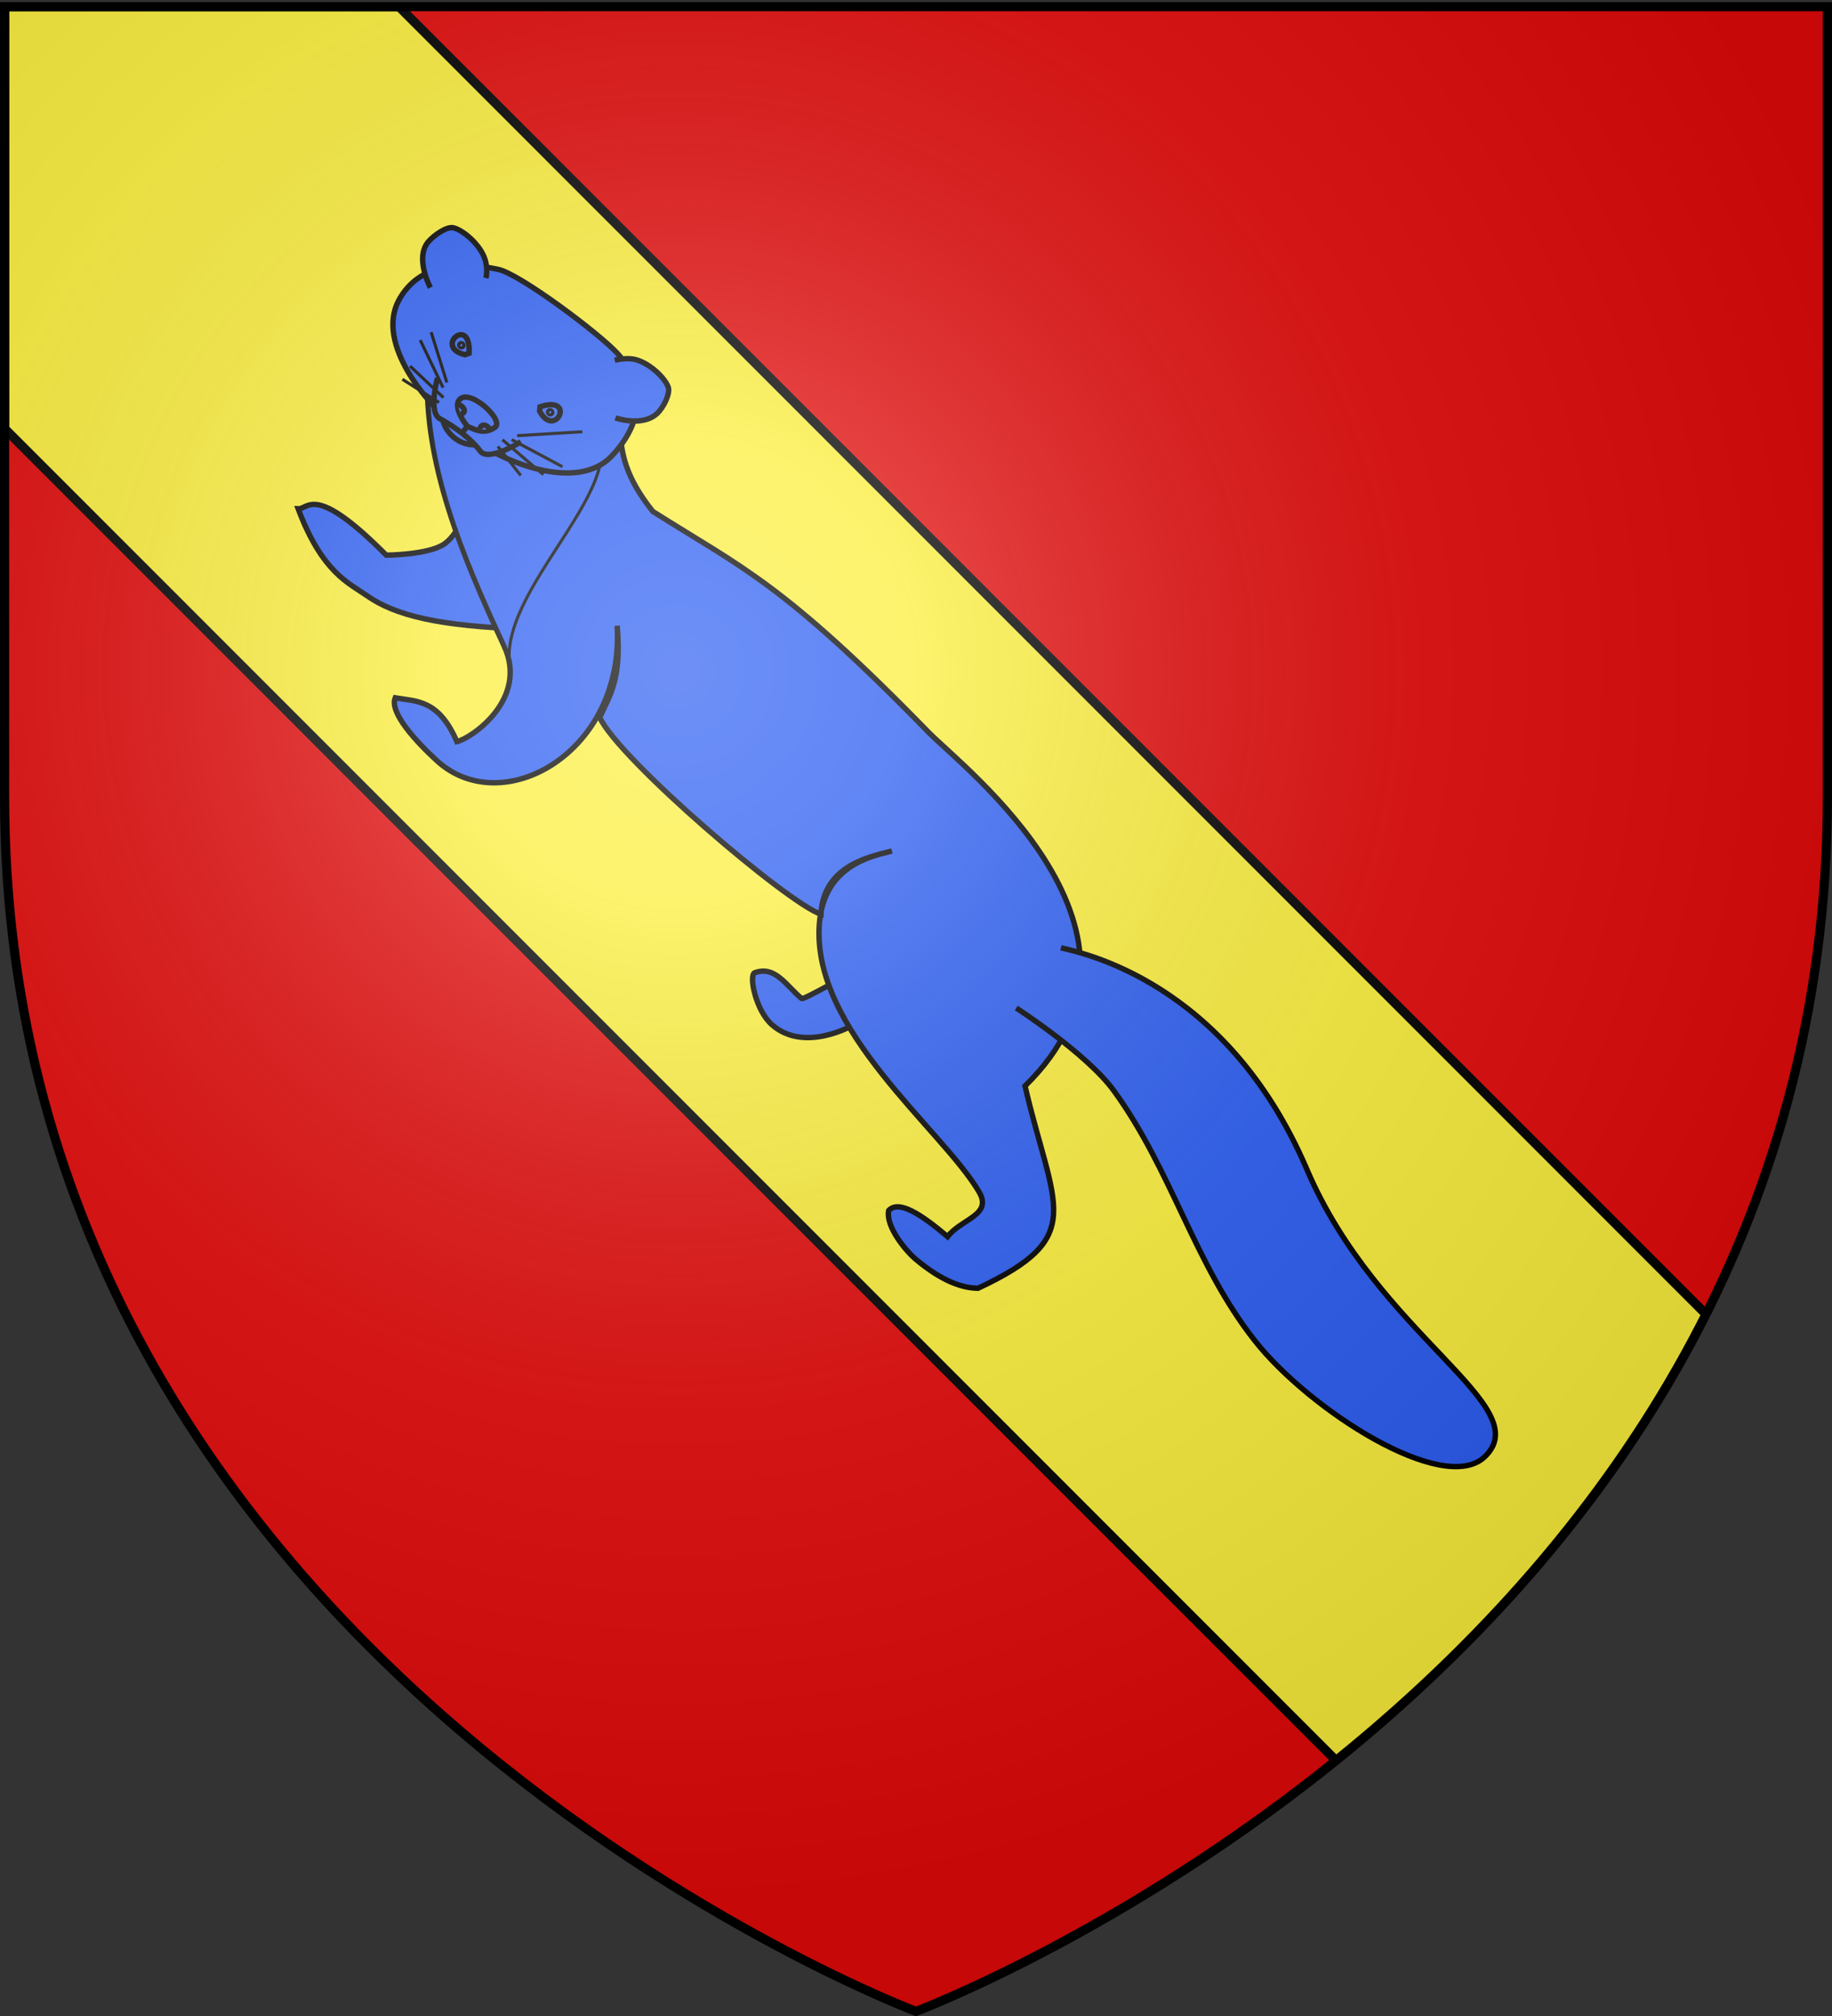 <svg xmlns="http://www.w3.org/2000/svg" xmlns:xlink="http://www.w3.org/1999/xlink" width="600.003" height="660" version="1.0"><rect width="100%" height="100%" fill="#333333" stroke="none"/><defs><linearGradient id="a"><stop offset="0" style="stop-color:white;stop-opacity:.314"/><stop offset=".19" style="stop-color:white;stop-opacity:.251"/><stop offset=".6" style="stop-color:#6b6b6b;stop-opacity:.125"/><stop offset="1" style="stop-color:black;stop-opacity:.125"/></linearGradient><linearGradient id="b"><stop offset="0" style="stop-color:#fd0000;stop-opacity:1"/><stop offset=".5" style="stop-color:#e77275;stop-opacity:.659"/><stop offset="1" style="stop-color:black;stop-opacity:.323"/></linearGradient><radialGradient xlink:href="#a" id="d" cx="221.445" cy="226.331" r="300" fx="221.445" fy="226.331" gradientTransform="matrix(1.353 0 0 1.349 -75.57 -85.747)" gradientUnits="userSpaceOnUse"/><clipPath id="c" clipPathUnits="userSpaceOnUse"><path d="M302.061 659.5s298.5-112.32 298.5-397.772V3.176h-597v258.552c0 285.452 298.5 397.772 298.5 397.772z" style="fill:#e20909;fill-opacity:1;fill-rule:evenodd;stroke:none;display:inline"/></clipPath></defs><g style="display:inline"><path d="M302.061 659.5s298.5-112.32 298.5-397.772V3.176h-597v258.552c0 285.452 298.5 397.772 298.5 397.772z" style="fill:#e20909;fill-opacity:1;fill-rule:evenodd;stroke:none" transform="translate(-2.06)"/></g><g style="display:inline"><path d="m3.564 140.303 640.663 640.663c43.911-39.407 86.9-87.784 121.426-145.852L132.738 2.199H3.564v138.104z" clip-path="url(#c)" style="fill:#fcef3c;fill-opacity:1;fill-rule:evenodd;stroke:#000;stroke-width:3;stroke-linecap:butt;stroke-linejoin:miter;stroke-miterlimit:4;stroke-opacity:1;stroke-dasharray:none" transform="translate(-2.06)"/><g style="fill:#2b5df2;stroke:#000;stroke-width:1.682;stroke-miterlimit:4;stroke-opacity:1;stroke-dasharray:none;display:inline"><path d="M-83.384 169.962c-.785.14-4.36 14.427-5.166 14.506-6.152.605-13.108-1.547-15.993 4.655-.808 1.86 8.425 8.05 15.145 7.655 13.672-.804 18.12-18.049 18.12-18.049M-272.475 145.705s6.528 10.309 5.239 17.421c-1.063 5.868-10.306 15.225-10.306 15.225-31.876-.128-27.204 7.06-29.6 9.184 19.397 8.782 27.555 5.163 34.355 3.963 10.397-1.834 22.429-9.007 42.504-27.837" style="fill:#2b5df2;stroke:#000;stroke-width:1.682;stroke-linecap:butt;stroke-linejoin:miter;stroke-miterlimit:4;stroke-opacity:1;stroke-dasharray:none" transform="rotate(45 -75.648 689.838) scale(1.052)"/><path d="M-309.068 128.651c19.46 21.08 47.549 32.785 77.47 43.747 17.059 6.25 13.164 27.37 10.637 31.437-13.347-5.28-17.687.026-23.215 3.935 1.879 4.504 13.975 5.044 22.963 4.663 27.743-1.178 39.525-43.221 10.026-69.391 13.175 11.062 13.705 17.237 16.358 24.034 13.536 4.92 81.984-.457 91.995-5.398-10.826-11.934-.718-24.998 1.692-29.539-2.53 4.517-12.303 17.683.123 32.065 21.72 25.14 72.333 18.077 94.116 23.77 8.12 2.122 1.98 9.79 2.885 16.763-10.467.883-18.82 2.521-18.72 7.18 2.768 4.306 12.804 5.095 16.356 4.84 11.467-.974 17.158-4.173 20.431-7.366 12.853-35.569-.782-34.084-34.16-54.841.757-67.902-83.803-56.415-99.117-56.61-64.879-.831-77.21 4.902-109.253 12.111-27.687-3.07-23.812-18.034-41.799-18.186l-38.788 36.786z" style="fill:#2b5df2;stroke:#000;stroke-width:1.682;stroke-linecap:butt;stroke-linejoin:miter;stroke-miterlimit:4;stroke-opacity:1;stroke-dasharray:none" transform="rotate(45 -75.648 689.838) scale(1.052)"/><path d="M-308.348 128.903c19.106 20.697 46.684 32.19 76.061 42.952 2.412.884 4.397 2.07 6.021 3.466-20.657-15.98-11.264-74.515-38.667-71.152l-43.415 24.734z" style="fill:#2b5df2;stroke:#000;stroke-width:.947;stroke-linecap:butt;stroke-linejoin:miter;stroke-miterlimit:4;stroke-opacity:1;stroke-dasharray:none" transform="rotate(45 -75.648 689.838) scale(1.052)"/><path d="M-299.888 129.765s2.739 8.426 11.151 7.804c8.412-.623 10.601-10.676 10.601-10.676" style="fill:#2b5df2;stroke:#000;stroke-width:1.682;stroke-linecap:butt;stroke-linejoin:miter;stroke-miterlimit:4;stroke-opacity:1;stroke-dasharray:none" transform="rotate(45 -75.648 689.838) scale(1.052)"/><path d="M-315.803 90.822c-10.94 7.135-18.65 16.724-15.062 28.697 4.352 14.52 29.033 17.156 44.029 14.944 15.23-2.246 37.463-12.1 37.11-27.491-.317-13.868-7.66-23.418-21.522-23.916-8.595-.31-38.822 4.028-44.555 7.766z" style="fill:#2b5df2;stroke:#000;stroke-width:1.682;stroke-linecap:butt;stroke-linejoin:miter;stroke-miterlimit:4;stroke-opacity:1;stroke-dasharray:none" transform="rotate(45 -75.648 689.838) scale(1.052)"/><path d="M-305.254 128.088s5.428 9.625 9.486 8.43c4.731-1.394 11-2.507 16-1.758 4.287.643 6.917-11.014 6.917-11.014" style="fill:#2b5df2;stroke:#000;stroke-width:1.682;stroke-linecap:butt;stroke-linejoin:miter;stroke-miterlimit:4;stroke-opacity:1;stroke-dasharray:none" transform="rotate(45 -75.648 689.838) scale(1.052)"/><path d="m-287.79 134.41-.255-2.243s-6.79-.733-7.532-3.707c-1.31-5.258 14.507-5.965 13.832-2.177-.717 4.017-3.875 4.912-6.279 5.86" style="fill:#2b5df2;stroke:#000;stroke-width:1.682;stroke-linecap:butt;stroke-linejoin:miter;stroke-miterlimit:4;stroke-opacity:1;stroke-dasharray:none" transform="rotate(45 -75.648 689.838) scale(1.052)"/><path d="M-294.895 129.496c.693-.98 4.097-.734 2.672 1.465M-284.486 130.186c-1.361-1.418.053-2.78 1.93-2.34M-276.354 111.864l.86 1.027c9.805 2.897 4.559-11.803-.86-1.027zM-303.742 115.678l-.558 1.217c-8.69 5.387-7.518-10.177.558-1.217z" style="fill:#2b5df2;stroke:#000;stroke-width:1.682;stroke-linecap:butt;stroke-linejoin:miter;stroke-miterlimit:4;stroke-opacity:1;stroke-dasharray:none" transform="rotate(45 -75.648 689.838) scale(1.052)"/><path d="M-326.72 109.753s-10.074-3.023-10.538-9.714c-.19-2.752.691-7.477 2.49-8.54 2.821-1.666 9.647-2.107 13.769-.027 3.042 1.536 4.416 3.964 4.416 3.964" style="fill:#2b5df2;fill-opacity:1;stroke:#000;stroke-width:1.682;stroke-linecap:butt;stroke-linejoin:miter;stroke-miterlimit:4;stroke-opacity:1;stroke-dasharray:none" transform="rotate(45 -75.648 689.838) scale(1.052)"/><path d="M-257.305 97.693s8.007-3.82 8.213-10.19c.089-2.757-1.492-7.359-3.395-8.222-2.984-1.353-9.863-1.125-13.691 1.454-2.166 1.459-3.964 4.417-3.964 4.417" style="fill:#2b5df2;stroke:#000;stroke-width:1.682;stroke-linecap:butt;stroke-linejoin:miter;stroke-miterlimit:4;stroke-opacity:1;stroke-dasharray:none" transform="rotate(45 -75.648 689.838) scale(1.052)"/><g style="fill:#2b5df2;stroke:#000;stroke-width:1.682;stroke-miterlimit:4;stroke-opacity:1;stroke-dasharray:none;display:inline"><path d="m-273.571 113.076 14.285-14.464M-274.018 115.13l17.41-4.286M-276.16 117.094l16.785-.446M-275.804 119.594l11.34 1.965M-300.893 115.398-315 107.005M-300.714 117.362l-15.179-6.25M-298.571 119.594l-14.286-.357M-298.571 121.648l-13.304 2.232" style="fill:#2b5df2;stroke:#000;stroke-width:.947;stroke-linecap:butt;stroke-linejoin:miter;stroke-miterlimit:4;stroke-opacity:1;stroke-dasharray:none" transform="rotate(41.912 -90.117 727.653) scale(1.052)"/></g><path d="M-42.628 116.226c4.978-2.94 43.304-29.261 102.949-5.364 52.504 21.036 102.846 1.163 102.358 24.044-.377 17.647-48.775 28.34-76.184 25.092-30.346-3.594-55.502-19.158-86.019-23.97-14.142-2.231-39.68 3.285-39.68 3.285" style="fill:#2b5df2;stroke:#000;stroke-width:1.682;stroke-linecap:butt;stroke-linejoin:miter;stroke-miterlimit:4;stroke-opacity:1;stroke-dasharray:none" transform="rotate(45 -75.648 689.838) scale(1.052)"/><path d="M-305.255 103.15c0 .253-.234.458-.521.458-.288 0-.521-.205-.521-.458s.233-.457.52-.457c.288 0 .522.204.522.457z" style="fill:#2b5df2;fill-opacity:1;stroke:#000;stroke-width:1.682;stroke-linecap:square;stroke-linejoin:miter;stroke-miterlimit:4;stroke-opacity:1;stroke-dasharray:none;stroke-dashoffset:0" transform="rotate(41.912 -91.19 727.988) scale(1.052)"/><path d="M-305.255 103.15c0 .253-.234.458-.521.458-.288 0-.521-.205-.521-.458s.233-.457.52-.457c.288 0 .522.204.522.457z" style="fill:#2b5df2;fill-opacity:1;stroke:#000;stroke-width:1.682;stroke-linecap:square;stroke-linejoin:miter;stroke-miterlimit:4;stroke-opacity:1;stroke-dasharray:none;stroke-dashoffset:0" transform="rotate(41.912 -105.297 776.957) scale(1.052)"/></g></g><path d="M302.06 658.5s298.5-112.32 298.5-397.772V2.176h-597v258.552c0 285.452 298.5 397.772 298.5 397.772z" style="fill:url(#d);fill-opacity:1;fill-rule:evenodd;stroke:none" transform="translate(-2.06)"/><path d="M302.06 658.5S3.56 546.18 3.56 260.728V2.176h597v258.552c0 285.452-298.5 397.772-298.5 397.772z" style="fill:none;stroke:#000;stroke-width:3;stroke-linecap:butt;stroke-linejoin:miter;stroke-miterlimit:4;stroke-opacity:1;stroke-dasharray:none" transform="translate(-2.06)"/></svg>